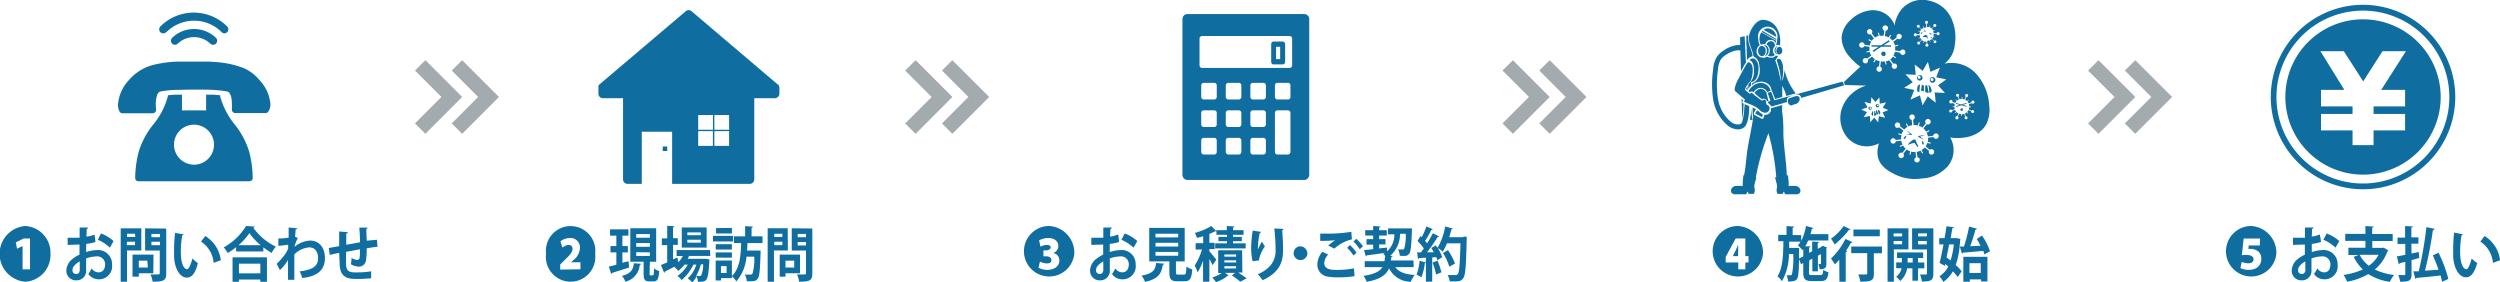 <svg xmlns="http://www.w3.org/2000/svg" viewBox="0 0 396.24 44.73"><defs><style>.cls-1{fill:#106d9f;}.cls-2{fill:#a4abae;}</style></defs><g id="レイヤー_2" data-name="レイヤー 2"><g id="レイヤー1"><path class="cls-1" d="M8,40.24a4.24,4.24,0,0,1-4,4.41,4.43,4.43,0,0,1,0-8.83A4.24,4.24,0,0,1,8,40.24ZM3.58,42.69H4.76V37.8h-1l-1.26.62.2,1L3.58,39h0Z"/><path class="cls-1" d="M15.13,38.35a7.72,7.72,0,0,1-1.47.31c0,.44,0,.89,0,1.29a5.65,5.65,0,0,1,1.63-.31,2.22,2.22,0,0,1,2.47,2.28,2.08,2.08,0,0,1-2.16,2.35A2,2,0,0,1,14,43.43a7,7,0,0,0,.53-.89,1.34,1.34,0,0,0,1.07.63c.69,0,1.06-.53,1.06-1.25a1.25,1.25,0,0,0-1.41-1.28,5.28,5.28,0,0,0-1.6.32v1.85a1.49,1.49,0,0,1-1.55,1.62,1.51,1.51,0,0,1-1.58-1.6,2.45,2.45,0,0,1,1-1.81,5.18,5.18,0,0,1,1.08-.66v-1.6c-.56,0-1.19.05-1.88.05l0-1.13c.71,0,1.34,0,1.9,0V36.06l1.34,0a.23.23,0,0,1-.22.22c0,.36,0,.79-.06,1.22A5.58,5.58,0,0,0,15,37.19Zm-2.5,3.07c-.5.33-1.14.75-1.14,1.38a.56.56,0,0,0,.58.63c.35,0,.57-.22.57-.67C12.64,42.53,12.64,42,12.63,41.42Zm4.79-2.17A6.63,6.63,0,0,0,15.51,38L16,37a6.35,6.35,0,0,1,2,1.21Z"/><path class="cls-1" d="M22.4,39.7H20.13v4.95h-1V36.19H22.4Zm-1-2.65H20.13v.5h1.31Zm-1.31,1.8h1.31v-.54H20.13Zm4.21,4.46H22v.54H21v-3.5h3.33Zm-.95-2H22V42.4h1.43Zm3-5.08V43.3c0,1.15-.4,1.35-2.16,1.35a4,4,0,0,0-.34-1.15l.82,0c.61,0,.65,0,.65-.24V39.71H23V36.19Zm-1,.85H24v.51h1.36ZM24,38.86h1.36v-.55H24Z"/><path class="cls-1" d="M29.1,37.14a.26.26,0,0,1-.22.16,15.78,15.78,0,0,0-.22,2.57c0,2.06.54,2.8,1,2.8.29,0,.65-.94.84-1.71a5.44,5.44,0,0,0,.86.74C31,43.24,30.42,44,29.64,44c-1.32,0-2-1.81-2.05-3.33,0-.34,0-.7,0-1.09a22.22,22.22,0,0,1,.16-2.67Zm4.76,4.52a4.46,4.46,0,0,0-2-3.37l.67-.88A5.2,5.2,0,0,1,35,41.25Z"/><path class="cls-1" d="M37.42,39.18a10.87,10.87,0,0,1-1.33.92,5,5,0,0,0-.63-.89A9.55,9.55,0,0,0,39,35.82l1.37.09c0,.1-.1.16-.23.18a9.35,9.35,0,0,0,3.58,3,5,5,0,0,0-.66,1,12.74,12.74,0,0,1-1.32-.89v.66H37.42Zm-.56,5.48V40.79h5.45v3.87H41.26v-.35H37.87v.35Zm4.45-5.8a9.5,9.5,0,0,1-1.78-1.92,9.34,9.34,0,0,1-1.72,1.92Zm-.05,2.93H37.87v1.53h3.39Z"/><path class="cls-1" d="M44.12,37.8a9.61,9.61,0,0,0,1.63-.13c0-.19,0-1.43,0-1.61l1.34.12c0,.1-.08.17-.24.19,0,.44-.06.76-.08,1.14l.43.22a6.14,6.14,0,0,0-.53,1.4,4.22,4.22,0,0,1,2.46-1c1.42,0,2.37,1.06,2.37,2.77,0,2.05-1.42,2.94-3.6,3.16a5.82,5.82,0,0,0-.4-1.05c1.91-.22,2.92-.76,2.92-2.08,0-.93-.44-1.72-1.39-1.72a3.75,3.75,0,0,0-2.38,1.11V42c0,.89,0,1.78,0,2.35h-1V41.21a7.31,7.31,0,0,1-1.29,1.6l-.5-1a10.32,10.32,0,0,0,1.32-1.51,6.71,6.71,0,0,0,.49-.87l0-.65a13.68,13.68,0,0,1-1.55.18Z"/><path class="cls-1" d="M59.83,39.13c-.44,0-1.06.12-1.71.23a11.2,11.2,0,0,1-.11,1.9,1.13,1.13,0,0,1-1.16,1,2.6,2.6,0,0,1-1.24-.38,6.07,6.07,0,0,0,.11-1,2.1,2.1,0,0,0,.9.32.39.39,0,0,0,.38-.35,9.63,9.63,0,0,0,.06-1.34l-2.21.41c0,.84,0,1.66,0,2.07.07.86.39,1.14,1.23,1.18h.47A12.82,12.82,0,0,0,58.83,43l0,1.1a19.3,19.3,0,0,1-2.14.11c-1.42,0-2.69-.08-2.85-2.14,0-.43-.06-1.17-.07-2-.5.11-1.18.25-1.5.34l-.16-1.1,1.65-.3c0-.81,0-1.71,0-2.32l1.36.11c0,.11-.07.18-.24.21,0,.46,0,1.16,0,1.79l2.18-.4c0-.77-.06-1.68-.11-2.33l1.3,0c0,.09,0,.16-.19.21,0,.54.05,1.25.06,1.87L59.75,38Z"/><path class="cls-1" d="M94.33,40.24a3.92,3.92,0,1,1-7.78,0,3.92,3.92,0,1,1,7.78,0ZM92,42.68V41.57H90.5l.42-.37a2.61,2.61,0,0,0,1-1.89,1.48,1.48,0,0,0-1.6-1.58,2.43,2.43,0,0,0-1.5.52l.33,1a1.52,1.52,0,0,1,.94-.42.58.58,0,0,1,.65.63c0,.51-.44,1-1.36,1.87l-.59.59v.81Z"/><path class="cls-1" d="M99.61,41.4l.11,1L97,43.26a.19.19,0,0,1-.13.16l-.37-1.16c.33-.07.74-.18,1.19-.3V40h-.93V39h.93V37.35h-1v-1h2.91v1h-.95V39h.86v1h-.86v1.65Zm2,.41a.21.21,0,0,1-.21.16,3,3,0,0,1-2.28,2.68,3,3,0,0,0-.54-.93c1.51-.38,1.76-1.06,1.89-2Zm1.35,1.52c0,.27,0,.31.15.31h.35c.15,0,.18-.15.2-1.09a2.63,2.63,0,0,0,.82.41c-.08,1.29-.3,1.64-.91,1.64h-.63c-.77,0-.93-.32-.93-1.27V41.48H99.9v-5.3H104v5.3h-1Zm-2.12-6.23v.58H103V37.1Zm0,1.43v.59H103v-.59Zm0,1.44v.59H103V40Z"/><path class="cls-1" d="M112.58,40.56h-3.36c-.07.16-.15.31-.23.46h2.72l.2,0,.52.1a1.36,1.36,0,0,1,0,.27c-.11,1.89-.25,2.64-.47,2.92s-.48.35-1,.35h-.35a2.3,2.3,0,0,0-.2-.85,5.43,5.43,0,0,1-.69.95,3.9,3.9,0,0,0-.71-.63,5.07,5.07,0,0,0,1.36-2.19h-.47a7.24,7.24,0,0,1-1.87,2.45,3.39,3.39,0,0,0-.65-.66,5.26,5.26,0,0,0,1.63-1.79h-.51a5.83,5.83,0,0,1-1,1,6.35,6.35,0,0,0-.62-.65l.15-.09h0c-.62.33-1.22.63-1.64.84a.2.2,0,0,1-.13.19L104.75,42c.28-.1.63-.25,1-.41V38.85h-.85V37.79h.85v-2l1.13.07c0,.1-.07.14-.21.17v1.72h.76v1.06h-.76v2.31l.69-.31s0,0,.15.76a4.92,4.92,0,0,0,.73-1h-1v-.94h5.3ZM112,36.05v3.19h-3.94V36.05Zm-.92,1.23v-.45h-2.14v.45Zm0,1.19V38h-2.14v.45Zm0,3.44a8,8,0,0,1-.75,1.84,4.64,4.64,0,0,0,.57,0,.25.25,0,0,0,.24-.11,4.41,4.41,0,0,0,.31-1.76Z"/><path class="cls-1" d="M116.19,37.38v.89H113v-.89Zm4.66,1.14h-2.39c0,.39,0,.79-.07,1.19H120l.55,0c0,.1,0,.23,0,.34-.08,2.7-.18,3.73-.43,4.08s-.45.45-1.28.45h-.48a2.53,2.53,0,0,0-.3-1.06c.38,0,.73,0,.9,0a.33.33,0,0,0,.3-.13,8.37,8.37,0,0,0,.29-2.71h-1.24a6.74,6.74,0,0,1-1.61,3.92,3.58,3.58,0,0,0-.69-.82v.3h-1.74v.37h-.84V41.29H116v2.47c1.29-1.24,1.41-3.33,1.47-5.24h-1.14V37.46h1.77V35.84l1.24.08c0,.09-.07.15-.22.17v1.37h1.74ZM116,38.7v.85h-2.56V38.7Zm-2.56,2.13V40H116v.84ZM116,36.12V37h-2.51v-.85Zm-.84,7.15V42.18h-.89v1.09Z"/><path class="cls-1" d="M124.87,39.7h-2.2v4.95h-1V36.18h3.18ZM124,37.05h-1.28v.5H124Zm-1.28,1.8H124v-.54h-1.28Zm4.08,4.46h-2.3v.54h-.92v-3.5h3.22Zm-.92-2h-1.38V42.4h1.38Zm2.87-5.09V43.3c0,1.15-.39,1.35-2.09,1.35a4,4,0,0,0-.34-1.15l.8,0c.6,0,.63,0,.63-.25V39.71h-2.26V36.18Zm-1,.86h-1.32v.51h1.32Zm-1.32,1.82h1.32v-.55h-1.32Z"/><path class="cls-1" d="M170.27,40.24a4,4,0,1,1-4-4.42A4.23,4.23,0,0,1,170.27,40.24Zm-5.68,2.18a2.73,2.73,0,0,0,1.41.35c1.16,0,1.91-.61,1.91-1.5a1.17,1.17,0,0,0-1-1.17h0a1.15,1.15,0,0,0,.83-1.13c0-.7-.58-1.24-1.58-1.24a3,3,0,0,0-1.47.37l.23,1a2.1,2.1,0,0,1,1-.28c.41,0,.62.17.62.41s-.4.46-.72.46h-.44v.94h.47c.41,0,.8.2.8.6s-.28.52-.74.52a2.56,2.56,0,0,1-1.08-.29Z"/><path class="cls-1" d="M177.37,38.35a7.83,7.83,0,0,1-1.48.31c0,.44,0,.89,0,1.29a5.71,5.71,0,0,1,1.63-.31A2.22,2.22,0,0,1,180,41.92a2.07,2.07,0,0,1-2.15,2.35,2,2,0,0,1-1.6-.84,6,6,0,0,0,.53-.89,1.36,1.36,0,0,0,1.07.63c.69,0,1.06-.53,1.06-1.25a1.24,1.24,0,0,0-1.4-1.28,5.39,5.39,0,0,0-1.61.32v1.85a1.49,1.49,0,0,1-1.54,1.62,1.51,1.51,0,0,1-1.59-1.6,2.45,2.45,0,0,1,1-1.81,5.46,5.46,0,0,1,1.08-.66v-1.6c-.56,0-1.19.05-1.88.05l0-1.13c.71,0,1.34,0,1.9,0V36.06l1.35,0a.24.24,0,0,1-.22.22c0,.36-.05.79-.06,1.22a5.49,5.49,0,0,0,1.3-.34Zm-2.51,3.07c-.49.33-1.14.75-1.14,1.38a.56.56,0,0,0,.58.63c.35,0,.57-.22.57-.67C174.87,42.53,174.87,42,174.86,41.42Zm4.8-2.17A6.69,6.69,0,0,0,177.74,38l.52-1a6.24,6.24,0,0,1,2,1.21Z"/><path class="cls-1" d="M184.52,41.79c0,.08-.08.15-.22.17-.21,1.29-.58,2.22-2.82,2.72a3.63,3.63,0,0,0-.55-1c1.94-.33,2.19-1,2.31-2Zm1.86,1.37c0,.31.05.36.37.36h.9c.29,0,.35-.17.39-1.27a3.08,3.08,0,0,0,.93.45c-.11,1.49-.38,1.88-1.23,1.88h-1.13c-1,0-1.27-.34-1.27-1.41V41.43h-3.19V36.12h5.62v5.31h-1.39Zm-3.24-6.11v.58h3.6v-.58Zm0,1.43v.59h3.6v-.59Zm0,1.45v.6h3.6v-.6Z"/><path class="cls-1" d="M191.68,39.83c.24.26.94,1.11,1.1,1.33l-.59.87c-.11-.26-.31-.63-.51-1v3.62h-1V41.31a9,9,0,0,1-.86,1.86,6.42,6.42,0,0,0-.47-1.07,9.54,9.54,0,0,0,1.15-2.55h-1v-1h1.2V37.44c-.33.1-.65.19-1,.26a4,4,0,0,0-.31-.79,9.83,9.83,0,0,0,2.6-1.09l.77.79v-.12h1.68v-.67l1.22.08c0,.09-.08.15-.23.17v.42h1.67v.72h-1.67v.33h1.39v.69h-1.39v.34h2v.8H192.6v-.8h1.88v-.34h-1.36v-.69h1.36v-.33H192.8v-.56a.31.31,0,0,1-.2,0,9.1,9.1,0,0,1-.92.42v1.41h.83v1h-.83Zm5.23,3.37h-.65c.47.31,1,.66,1.33.91l-1,.54a13.12,13.12,0,0,0-1.34-1l.51-.4h-1.59l.55.39a.24.24,0,0,1-.15.07,5.25,5.25,0,0,1-1.84,1,6.3,6.3,0,0,0-.59-.73,5.94,5.94,0,0,0,1.5-.71h-.56V39.67h3.79Zm-2.85-2.87v.35h1.86v-.35Zm0,.93v.34h1.86v-.34Zm0,.93v.36h1.86v-.36Z"/><path class="cls-1" d="M198.53,41.4a10.18,10.18,0,0,1-.23-2,19,19,0,0,1,.25-2.85l1.33.2a.26.26,0,0,1-.21.17,11.6,11.6,0,0,0-.3,2.64,10,10,0,0,1,.64-1.27,4.84,4.84,0,0,0,.48.75,5.42,5.42,0,0,0-.92,2,1,1,0,0,0,0,.23Zm4.9-5.12c0,.11-.08.18-.21.22.07.74.14,2,.14,3.17,0,1.81-.53,3.51-3.24,4.74a7.38,7.38,0,0,0-.77-.94c2.33-1,2.83-2.5,2.83-3.78a32,32,0,0,0-.21-3.48Z"/><path class="cls-1" d="M207.21,40.24a1.09,1.09,0,1,1-1.08-1.2A1.15,1.15,0,0,1,207.21,40.24Z"/><path class="cls-1" d="M214.69,43.77a16.21,16.21,0,0,1-2.56.19,9.53,9.53,0,0,1-1.77-.13,1.89,1.89,0,0,1-1.56-1.92,3.05,3.05,0,0,1,.8-2l.92.44a2,2,0,0,0-.63,1.31c0,1.12,1.22,1.12,2.09,1.12a13.94,13.94,0,0,0,2.62-.25Zm-4.17-4.86a10.08,10.08,0,0,1,1.09-.83h0a20.28,20.28,0,0,1-2.36.09c0-.29,0-.89,0-1.15h.6a23.22,23.22,0,0,0,4.33-.28l.09,1.2a6.31,6.31,0,0,0-2.79,1.47Zm4,1.59a6.29,6.29,0,0,0-1-1.22l.44-.44A6.13,6.13,0,0,1,215,40.05Zm1-1a6.49,6.49,0,0,0-1-1.21l.44-.44a6.13,6.13,0,0,1,1.06,1.19Z"/><path class="cls-1" d="M224.06,42.34h-2.91c.57.79,1.55,1.14,3.08,1.24a4,4,0,0,0-.62,1.08,3.89,3.89,0,0,1-3.45-2.13c-.44,1-1.35,1.75-3.56,2.13a3.37,3.37,0,0,0-.49-.94c1.75-.26,2.57-.7,3-1.38h-2.81V41.4h3.15c0-.26.07-.53.1-.83a1.57,1.57,0,0,0-.32-.35,2.43,2.43,0,0,0,.28-.14h0c-1.09.16-2.18.31-2.9.39a.18.18,0,0,1-.14.15l-.27-1c.4,0,.9-.07,1.44-.13v-.71h-1.05V37.9h1.05v-.57h-1.26v-.84h1.26v-.67l1.17.08c0,.08-.07.14-.22.16v.43h1.21v.84h-1.21v.57h1v.84h-1v.63l1.24-.13v.61A3.54,3.54,0,0,0,221,37.14h-1V36.2h3.26l.54,0c-.05.49-.05,3.44-.4,3.94s-.59.43-1.54.4a2.9,2.9,0,0,0-.26-1c.3,0,.56,0,.71,0a.27.27,0,0,0,.25-.12,7.12,7.12,0,0,0,.24-2.36h-.9a4.56,4.56,0,0,1-1.57,3.49l.42,0a.23.23,0,0,1-.23.17c0,.19-.05.38-.09.56h3.6Z"/><path class="cls-1" d="M231.93,37.51l.54,0c0,.09,0,.24,0,.37-.1,4.22-.2,5.69-.53,6.17s-.58.55-1.47.55l-.7,0a2.67,2.67,0,0,0-.33-1c.54,0,1,0,1.25,0a.38.38,0,0,0,.36-.16c.25-.28.34-1.64.43-4.87h-2.14a7.26,7.26,0,0,1-.67,1.31,4.94,4.94,0,0,0-.78-.58,7.28,7.28,0,0,1,.69,1.47l-.78.47a3.44,3.44,0,0,0-.16-.49l-.64.05v3.84H226v-3s-.09.07-.17.06a8.72,8.72,0,0,1-.55,2.25,4.28,4.28,0,0,0-.76-.41,8.26,8.26,0,0,0,.48-2.21l1,.27v-.76l-1.09.07a.18.18,0,0,1-.16.13L224.6,40h.62c.14-.2.3-.41.45-.63a8.79,8.79,0,0,0-1-1.18l.47-.77.19.17a11.07,11.07,0,0,0,.76-1.71l1,.46a.22.22,0,0,1-.23.1,12.42,12.42,0,0,1-1,1.73l.34.39c.34-.55.66-1.11.9-1.59l1,.5c0,.07-.12.09-.24.09a22.56,22.56,0,0,1-1.68,2.42l1.06,0c-.12-.24-.25-.47-.38-.68l.72-.41c.09.13.17.27.25.41a10,10,0,0,0,1.23-3.41l1.21.34a.21.21,0,0,1-.23.12c-.1.41-.21.83-.34,1.24h2.23Zm-4.31,6a13.28,13.28,0,0,0-.57-1.9l.8-.29a13.16,13.16,0,0,1,.61,1.84Zm1.87-3.87a9.56,9.56,0,0,1,1.12,2.13l-.9.5a9.22,9.22,0,0,0-1-2.17Z"/><path class="cls-1" d="M279.43,40.24a4,4,0,1,1-4-4.42A4.24,4.24,0,0,1,279.43,40.24Zm-2.8,2.45V41.6h.5v-1h-.5V37.8H275.1l-1.59,2.93v.87h2v1.09Zm-1.15-2.09h-.85v0l.45-.86c.15-.34.28-.63.41-1h0c0,.34,0,.65,0,1Z"/><path class="cls-1" d="M286.71,43.16c0,.39.06.44.49.44h1.33c.33,0,.4-.13.44-.83a2.6,2.6,0,0,0,.83.37c-.11,1.08-.38,1.4-1.19,1.4h-1.5c-1,0-1.3-.3-1.3-1.37V41.69l-.36.18L285.1,41l.71-.36V39.48l-.14.17a5,5,0,0,0-.7-.76,3.83,3.83,0,0,0,.41-.59h-1.8l0,1h1.06l.51,0c0,.09,0,.21,0,.34,0,3.09-.09,4.2-.31,4.54s-.6.44-1.44.44a2.82,2.82,0,0,0-.24-1,4,4,0,0,0,.62,0,.23.23,0,0,0,.24-.15,13.08,13.08,0,0,0,.2-3.21h-.68a9.05,9.05,0,0,1-1.1,4.31,2.94,2.94,0,0,0-.72-.77c.85-1.3.92-3.39.94-5.57h-.82v-1h1.32V35.84l1.2.07c0,.09-.07.15-.23.17v1.18h1.35v.92a8.61,8.61,0,0,0,.77-2.36l1.15.31c0,.08-.1.12-.22.12-.07.29-.14.58-.23.86h2.84v1h-3.2a7.34,7.34,0,0,1-.47.93l.83,0c0,.1-.07.14-.21.17v.86l.48-.24V38.28l1.1.07c0,.08-.07.14-.22.16v.93l.43-.21h0l.34-.27.71.27a.22.22,0,0,1-.11.13c0,1.32,0,2.27,0,2.56,0,.74-.6.75-1.08.75a2.72,2.72,0,0,0-.18-.82h.28c.08,0,.11,0,.13-.14s0-.58,0-1.44l-.49.26V43h-.88V41l-.48.25Z"/><path class="cls-1" d="M291.52,41.16c-.23.27-.47.52-.69.74-.14-.22-.45-.7-.63-.92a10.69,10.69,0,0,0,2.29-3.11l1.12.51a.2.2,0,0,1-.24.09c-.23.42-.5.86-.78,1.28l.19.07a.28.28,0,0,1-.24.16v4.67h-1Zm1.76-4.81a.22.22,0,0,1-.24.09,12.92,12.92,0,0,1-2.26,2.31,7.48,7.48,0,0,0-.57-.93,7.66,7.66,0,0,0,2-2Zm5,2.73v1.06H297v3.23c0,1.11-.38,1.27-2.15,1.27a4.43,4.43,0,0,0-.32-1.14l1,0c.34,0,.42,0,.42-.18v-3.2h-2.54V39.08Zm-.34-2.7v1.07h-4.18V36.38Z"/><path class="cls-1" d="M302.48,39.53h-2.31v5.12h-1V36.19h3.31Zm-1-2.54h-1.35v.48h1.35Zm-1.35,1.73h1.35V38.2h-1.35ZM305,42.53h-1v1.95h-.89V42.53h-.84a3.29,3.29,0,0,1-1.09,2,3.69,3.69,0,0,0-.65-.66,2.19,2.19,0,0,0,.86-1.36h-.85v-.92h.9V40.9h-.77V40h4.14v.89H304v.71h1Zm-2.65-.92h.8V40.9h-.8Zm4.08-5.42v7.15c0,1.08-.37,1.28-1.82,1.28a4.35,4.35,0,0,0-.3-1.11l.65,0c.42,0,.46,0,.46-.2V39.54h-2.36V36.19Zm-1,.8H304v.48h1.39ZM304,38.74h1.39V38.2H304Z"/><path class="cls-1" d="M314.13,37.33a9.47,9.47,0,0,1,1.27,2.49l-.88.51a4.09,4.09,0,0,0-.18-.57c-1.21.12-2.41.22-3.23.29a.16.16,0,0,1-.15.14L310.6,39a12,12,0,0,1-.63,3,6.47,6.47,0,0,1,.94,1l-.62.91a7,7,0,0,0-.77-.9A4.93,4.93,0,0,1,308,44.68a3.7,3.7,0,0,0-.61-.89,3.79,3.79,0,0,0,1.4-1.55l-.46-.4-.07.3-.84-.47c.2-.78.41-1.84.62-2.93h-.68v-1h.85c.12-.65.22-1.29.3-1.87l1.16.13c0,.09-.08.14-.22.15-.09.49-.18,1-.28,1.59H310l.17,0,.55.14-.05.19c0,.35-.05.67-.09,1l.7,0a23.85,23.85,0,0,0,.81-3.15l1.26.32a.27.27,0,0,1-.25.15,25,25,0,0,1-.84,2.64l1.65-.08c-.19-.37-.4-.75-.6-1.07Zm-5.2,1.41c-.13.7-.28,1.41-.41,2.07l.64.46a12,12,0,0,0,.51-2.53Zm2.25,5.91V40.7H315v3.91h-1v-.33h-1.79v.37Zm2.76-2.93h-1.79v1.54h1.79Z"/><path class="cls-1" d="M360.79,40.24a4,4,0,1,1-4-4.42A4.24,4.24,0,0,1,360.79,40.24Zm-2.58-2.43h-2.6l-.29,2.65a3.58,3.58,0,0,1,.6-.06c.91,0,1.26.28,1.26.72s-.45.61-.83.61a2.68,2.68,0,0,1-1.05-.23l-.2,1a3.06,3.06,0,0,0,1.31.27c1.35,0,2-.8,2-1.72a1.47,1.47,0,0,0-.52-1.23,2.07,2.07,0,0,0-1.26-.38h-.28l.07-.54h1.76Z"/><path class="cls-1" d="M367.88,38.35a7.89,7.89,0,0,1-1.47.31c0,.44,0,.89,0,1.29a5.65,5.65,0,0,1,1.63-.31,2.21,2.21,0,0,1,2.46,2.28,2.07,2.07,0,0,1-2.15,2.35,2,2,0,0,1-1.59-.84,7,7,0,0,0,.53-.89,1.34,1.34,0,0,0,1.07.63c.69,0,1-.53,1-1.25a1.24,1.24,0,0,0-1.4-1.28,5.28,5.28,0,0,0-1.6.32v1.85a1.49,1.49,0,0,1-1.55,1.62,1.51,1.51,0,0,1-1.58-1.6,2.45,2.45,0,0,1,1-1.81,5.18,5.18,0,0,1,1.08-.66v-1.6c-.56,0-1.2.05-1.88.05l0-1.13c.7,0,1.34,0,1.9,0V36.06l1.34,0a.23.23,0,0,1-.22.22c0,.36,0,.79-.06,1.22a5.37,5.37,0,0,0,1.3-.34Zm-2.5,3.07c-.5.33-1.14.75-1.14,1.38a.56.56,0,0,0,.58.63c.34,0,.57-.22.57-.67C365.39,42.53,365.39,42,365.38,41.42Zm4.79-2.17A6.55,6.55,0,0,0,368.25,38l.52-1a6.41,6.41,0,0,1,2,1.21Z"/><path class="cls-1" d="M377.79,39.24l.76.47a.26.26,0,0,1-.16.15,6.56,6.56,0,0,1-2,2.85,9.35,9.35,0,0,0,3.06.87,5.19,5.19,0,0,0-.66,1.09,8.65,8.65,0,0,1-3.43-1.23A10.21,10.21,0,0,1,372,44.65a4.81,4.81,0,0,0-.56-1.08,10.89,10.89,0,0,0,3.05-.86,7.27,7.27,0,0,1-1.44-2l.76-.29h-1.6V39.27h2.7V38.18h-3.2V37.07h3.2V35.83l1.3.08c0,.09-.07.15-.23.18v1h3.25v1.11H376v1.09h1.66ZM374,40.38a5,5,0,0,0,1.45,1.74A4.89,4.89,0,0,0,377,40.38Z"/><path class="cls-1" d="M382.22,40.18l1.15-.24c0,.34.05.64.08.94l-1.23.35v2.2c0,1-.27,1.23-1.8,1.23a4.84,4.84,0,0,0-.3-1.06c.38,0,.8,0,.94,0s.17,0,.17-.2V41.5l-.89.22a.19.19,0,0,1-.15.17l-.29-1.25,1.33-.25V38.66H380v-1h1.2V35.83l1.22.06c0,.1-.06.16-.23.18v1.55h1.12v1h-1.12Zm4.27-.13a20.15,20.15,0,0,1,1.56,4.16l-1,.45a9.5,9.5,0,0,0-.23-1c-1.42.16-2.88.31-3.83.39a.18.18,0,0,1-.16.15L382.5,43l.86,0a57.05,57.05,0,0,0,1.21-7l1.32.28a.34.34,0,0,1-.29.21,59.55,59.55,0,0,1-1.25,6.41l2.15-.15c-.27-.77-.59-1.58-.91-2.28Z"/><path class="cls-1" d="M390.36,37.14a.27.27,0,0,1-.22.16,15.78,15.78,0,0,0-.22,2.57c0,2.06.54,2.8,1,2.8.29,0,.64-.94.83-1.71a5.5,5.5,0,0,0,.87.74c-.41,1.54-1,2.25-1.74,2.25-1.32,0-2-1.81-2.06-3.33,0-.34,0-.7,0-1.09a24.44,24.44,0,0,1,.15-2.67Zm4.76,4.52a4.49,4.49,0,0,0-2-3.37l.67-.88a5.19,5.19,0,0,1,2.46,3.84Z"/><path class="cls-1" d="M207.28,2.47a.76.76,0,0,0-.55-.24H188.19a.72.72,0,0,0-.55.24.86.86,0,0,0-.23.59V27.68a.84.84,0,0,0,.23.59.73.73,0,0,0,.55.25h18.54a.73.73,0,0,0,.55-.25.84.84,0,0,0,.23-.59V3.06A.86.86,0,0,0,207.28,2.47Zm-14.43,21.6a.42.42,0,0,1-.11.29.39.39,0,0,1-.28.13h-1.68a.41.41,0,0,1-.28-.13.42.42,0,0,1-.11-.29V22.26a.44.44,0,0,1,.11-.29.39.39,0,0,1,.28-.12h1.68a.38.38,0,0,1,.28.12.44.44,0,0,1,.11.29Zm0-4.36a.42.42,0,0,1-.11.29.39.39,0,0,1-.28.13h-1.68a.41.41,0,0,1-.28-.13.42.42,0,0,1-.11-.29V17.9a.44.44,0,0,1,.11-.29.39.39,0,0,1,.28-.12h1.68a.38.38,0,0,1,.28.12.44.44,0,0,1,.11.29Zm0-4.36a.42.42,0,0,1-.11.29.39.39,0,0,1-.28.13h-1.68a.41.41,0,0,1-.28-.13.42.42,0,0,1-.11-.29v-1.8a.44.44,0,0,1,.11-.3.39.39,0,0,1,.28-.12h1.68a.38.38,0,0,1,.28.12.44.44,0,0,1,.11.3Zm3.9,8.72a.43.43,0,0,1-.12.29.37.37,0,0,1-.27.13h-1.69a.37.37,0,0,1-.27-.13.38.38,0,0,1-.12-.29V22.26a.4.4,0,0,1,.12-.29.36.36,0,0,1,.27-.12h1.69a.36.36,0,0,1,.27.12.45.45,0,0,1,.12.29Zm0-4.36a.43.43,0,0,1-.12.29.37.37,0,0,1-.27.13h-1.69a.37.37,0,0,1-.27-.13.38.38,0,0,1-.12-.29V17.9a.4.4,0,0,1,.12-.29.36.36,0,0,1,.27-.12h1.69a.36.36,0,0,1,.27.12.45.45,0,0,1,.12.29Zm0-4.36a.43.43,0,0,1-.12.29.37.37,0,0,1-.27.13h-1.69a.37.37,0,0,1-.27-.13.38.38,0,0,1-.12-.29v-1.8a.41.41,0,0,1,.12-.3.36.36,0,0,1,.27-.12h1.69a.36.36,0,0,1,.27.12.45.45,0,0,1,.12.3Zm3.89,8.72a.38.38,0,0,1-.12.29.37.37,0,0,1-.27.13h-1.68a.37.37,0,0,1-.28-.13.42.42,0,0,1-.11-.29V22.26a.44.44,0,0,1,.11-.29.36.36,0,0,1,.28-.12h1.68a.36.36,0,0,1,.27.12.4.4,0,0,1,.12.29Zm0-4.36a.38.38,0,0,1-.12.29.37.37,0,0,1-.27.13h-1.68a.37.37,0,0,1-.28-.13.42.42,0,0,1-.11-.29V17.9a.44.44,0,0,1,.11-.29.36.36,0,0,1,.28-.12h1.68a.36.36,0,0,1,.27.12.4.4,0,0,1,.12.29Zm0-4.36a.38.38,0,0,1-.12.29.37.37,0,0,1-.27.13h-1.68a.37.37,0,0,1-.28-.13.42.42,0,0,1-.11-.29v-1.8a.44.44,0,0,1,.11-.3.36.36,0,0,1,.28-.12h1.68a.36.36,0,0,1,.27.12.41.41,0,0,1,.12.3Zm3.89,8.72a.42.42,0,0,1-.11.29.41.41,0,0,1-.28.13h-1.68a.41.41,0,0,1-.28-.13.42.42,0,0,1-.11-.29V17.9a.44.44,0,0,1,.11-.29.39.39,0,0,1,.28-.12h1.68a.39.39,0,0,1,.28.12.44.44,0,0,1,.11.29Zm0-8.72a.42.42,0,0,1-.11.29.41.41,0,0,1-.28.13h-1.68a.41.41,0,0,1-.28-.13.42.42,0,0,1-.11-.29v-1.8a.44.44,0,0,1,.11-.3.39.39,0,0,1,.28-.12h1.68a.39.39,0,0,1,.28.12.44.44,0,0,1,.11.3Zm.27-5a.42.42,0,0,1-.12.3.4.4,0,0,1-.27.12h-13.9a.4.4,0,0,1-.27-.12.42.42,0,0,1-.12-.3V6.13a.42.42,0,0,1,.12-.3.36.36,0,0,1,.27-.12h13.9a.36.36,0,0,1,.27.12.42.42,0,0,1,.12.3Z"/><path class="cls-1" d="M203.3,6.58h-1.43a.37.37,0,0,0-.28.13.42.42,0,0,0-.11.29V9.79a.46.46,0,0,0,.11.3.36.36,0,0,0,.28.12h1.43a.36.36,0,0,0,.27-.12.47.47,0,0,0,.12-.3V7a.43.43,0,0,0-.12-.29A.37.37,0,0,0,203.3,6.58Zm-.4,2.79h-.65V7.42h.65Z"/><path class="cls-1" d="M26.37,5.1a6.19,6.19,0,0,1,8.77,0,.65.65,0,0,0,.45.19A.64.64,0,0,0,36,5.1a.63.63,0,0,0,0-.91,7.48,7.48,0,0,0-10.58,0,.64.64,0,1,0,.91.91Z"/><path class="cls-1" d="M27.28,6a.65.65,0,0,0,0,.91.63.63,0,0,0,.9,0,3.74,3.74,0,0,1,5.15,0,.6.6,0,0,0,.45.19.61.61,0,0,0,.45-.19.65.65,0,0,0,0-.91A5,5,0,0,0,27.28,6Z"/><path class="cls-1" d="M41.11,12.68a6.82,6.82,0,0,0-2.35-1.83,14.67,14.67,0,0,0-4.41-1c-.59-.06-1.13-.08-1.57-.09h-2c-.27,0-1.84,0-2.51,0a18.24,18.24,0,0,0-4.17.58,7.52,7.52,0,0,0-3.66,2.35,6.32,6.32,0,0,0-1.73,3.8A2.16,2.16,0,0,0,19,17.76a.53.53,0,0,0,.41.19h4.81a.53.53,0,0,0,.52-.58v0a6.08,6.08,0,0,1-.05-.81,4.55,4.55,0,0,1,.18-1.38,1.37,1.37,0,0,1,.23-.47.57.57,0,0,1,.3-.2,16.66,16.66,0,0,1,2.28-.26c.63,0,2.26-.05,2.64-.05h.81c.38,0,2,0,2.64.05a16.66,16.66,0,0,1,2.28.26.51.51,0,0,1,.29.2,1.87,1.87,0,0,1,.33.8,6.29,6.29,0,0,1,.09,1c0,.24,0,.45,0,.6s0,.13,0,.17v.06a.53.53,0,0,0,.52.58h4.81a.5.5,0,0,0,.4-.19,2.06,2.06,0,0,0,.37-1.28A6.32,6.32,0,0,0,41.11,12.68Z"/><path class="cls-1" d="M37.08,19.58a12.11,12.11,0,0,1-2.18-4.29c0-.07,0-.13,0-.19L33.74,15h0c-.22,0-.64,0-1.07,0v2.5H28.84V15c-.43,0-.85,0-1.07,0h0l-1.12.09a11.82,11.82,0,0,1-2.22,4.48A12.87,12.87,0,0,0,22,24a16.91,16.91,0,0,0-.57,4.18.51.51,0,0,0,.14.39.52.52,0,0,0,.37.16H39.53a.53.53,0,0,0,.38-.16.51.51,0,0,0,.14-.39A16.91,16.91,0,0,0,39.48,24,12.87,12.87,0,0,0,37.08,19.58ZM30.75,26.1a3.17,3.17,0,1,1,3.17-3.17A3.17,3.17,0,0,1,30.75,26.1Z"/><path class="cls-1" d="M95.48,15.56h3.27V28.43a.71.71,0,0,0,.71.71h2.26V20.88h4.81v8.26h12.31a.71.71,0,0,0,.71-.71V15.56h3.27a.71.71,0,0,0,.71-.71V14s0-.05,0-.07a.69.69,0,0,0-.34-.61L109.61,1.78a.7.7,0,0,0-.92,0L95,13.39l0,0-.06.06a.75.75,0,0,0-.09.15.25.25,0,0,0,0,.07.64.64,0,0,0,0,.2s0,0,0,0v.92A.71.71,0,0,0,95.48,15.56Zm17.74,5V18.23h2.34v2.34Zm2.34.22v2.34h-2.34V20.79Zm-4.9-.22V18.23H113v2.34Zm2.33.22v2.34h-2.33V20.79Z"/><rect class="cls-1" x="105.04" y="23.22" width="0.71" height="0.71"/><polygon class="cls-1" points="311.28 16.67 311.21 16.65 311.1 16.62 311.1 16.62 311.11 16.62 311.31 16.55 311.71 16.43 311.67 16.3 311.53 16.35 311.33 16.41 311.14 16.47 310.99 16.52 310.95 16.53 310.87 16.56 310.86 16.55 310.83 16.55 310.69 16.51 310.58 16.48 310.41 16.43 310.05 16.33 310.02 16.43 310.01 16.46 310.18 16.5 310.58 16.61 310.64 16.63 310.6 16.64 310.54 16.66 310.37 16.71 310.07 16.81 310.02 16.82 310.05 16.9 310.06 16.95 310.2 16.91 310.46 16.82 310.55 16.79 310.7 16.75 310.72 16.74 310.77 16.72 310.8 16.71 310.85 16.7 310.87 16.69 310.89 16.7 310.91 16.7 310.95 16.71 310.99 16.73 311.02 16.74 311.07 16.75 311.1 16.76 311.26 16.8 311.44 16.85 311.69 16.92 311.7 16.86 311.72 16.79 311.46 16.72 311.28 16.67"/><path class="cls-1" d="M306.37,12.23a.45.45,0,0,0-.5.38.44.44,0,1,0,.88.12A.45.45,0,0,0,306.37,12.23Zm-.18.61a.23.23,0,0,1-.2-.26.23.23,0,0,1,.26-.2.23.23,0,0,1,.2.26A.22.22,0,0,1,306.19,12.84Z"/><path class="cls-1" d="M311,17.18h-.14a.24.24,0,0,0-.11.06.21.21,0,0,0,0,.24s0,0,0,0a.18.18,0,0,0,.12.09.14.14,0,0,0,.09,0,.19.19,0,0,0,.14-.11.22.22,0,0,0,0-.14.23.23,0,0,0,0-.1A.18.18,0,0,0,311,17.18Z"/><path class="cls-1" d="M305.22,13.57l-.09,0a2.48,2.48,0,0,1,0,.33c0,.11,0,.45,0,.55v.12a1.42,1.42,0,0,0,.56.15,8.55,8.55,0,0,0-.27-1.24A1.15,1.15,0,0,0,305.22,13.57Z"/><path class="cls-1" d="M304,13.58a.7.7,0,0,0-.12.4.86.86,0,0,0,0,.42.33.33,0,0,0,.34.19c0-.2,0-.39.05-.59,0,0,0-.37.07-.6h0A.45.45,0,0,0,304,13.58Z"/><path class="cls-1" d="M304.66,22.27a.58.58,0,0,0,0,.13,1.17,1.17,0,0,0,0,.37c0,.08.07.13.15.13h0c.18,0,.07-.28,0-.46Z"/><path class="cls-1" d="M313.19,11.67a5.27,5.27,0,0,0-5-1.58,4.21,4.21,0,0,0,1.64-3,7.26,7.26,0,0,0-.6-4.29A4.94,4.94,0,0,0,305.88.14a4.36,4.36,0,0,0-4.17,1c-1.06,1-1.55,2.72-1.34,3.09a3.66,3.66,0,0,0-4-2.58,5.35,5.35,0,0,0-3,1.47,4.14,4.14,0,0,0-1.48,2.82,4.62,4.62,0,0,0,1.21,3,9,9,0,0,0,1.75,1.62L292.25,13l.16.47,3.39.1A5.81,5.81,0,0,0,292,17a4.81,4.81,0,0,0,.93,4.95,4.12,4.12,0,0,0,4.87.77c-.72,2.4.31,3.76,2.17,4.72a7.12,7.12,0,0,0,4.57.85,5.8,5.8,0,0,0,4.22-2,4,4,0,0,0,.34-4.5c2.18.33,4.78-.24,5.77-2.21a5.3,5.3,0,0,0,.41-2.9A8.21,8.21,0,0,0,313.19,11.67Zm-9.65-6.45a.25.25,0,0,1,.23.18h.47a1.53,1.53,0,0,1,.07-.36l-.26-.1,0-.09.27.11a1.17,1.17,0,0,1,.19-.3l-.34-.32a.24.24,0,0,1-.29,0,.23.23,0,0,1,0-.33.24.24,0,0,1,.34,0,.24.24,0,0,1,0,.29l.34.33a1.21,1.21,0,0,1,.3-.2l-.11-.26.09,0,.11.26a.94.94,0,0,1,.34-.07V3.79a.25.25,0,0,1-.18-.23.23.23,0,0,1,.23-.25.25.25,0,0,1,.25.24.24.24,0,0,1-.18.23v.48a1,1,0,0,1,.36.06l.11-.26.09,0-.11.26a1,1,0,0,1,.29.19l.33-.34a.24.24,0,0,1,0-.29.24.24,0,1,1,.35.33.24.24,0,0,1-.3,0l-.32.34a1.21,1.21,0,0,1,.2.3l.26-.11,0,.09-.26.11a1.28,1.28,0,0,1,.07.34h.47a.25.25,0,0,1,.23-.18.23.23,0,0,1,.24.23.23.23,0,0,1-.23.25.26.26,0,0,1-.24-.18h-.47a1.15,1.15,0,0,1-.07.36l.27.1,0,.09-.26-.11a1.17,1.17,0,0,1-.19.3l.34.32a.24.24,0,0,1,.29,0,.24.24,0,0,1-.33.34.22.22,0,0,1,0-.29l-.34-.33a1.1,1.1,0,0,1-.31.2l.11.26-.08,0-.11-.26a1,1,0,0,1-.34.07v.47a.24.24,0,0,1,.19.23.24.24,0,0,1-.24.25.24.24,0,0,1-.24-.24.23.23,0,0,1,.18-.23V6.61a1.09,1.09,0,0,1-.36-.06l-.1.26-.09,0,.11-.26a1.17,1.17,0,0,1-.3-.19l-.33.34a.23.23,0,0,1,0,.29.24.24,0,0,1-.34,0,.25.25,0,0,1,0-.34.23.23,0,0,1,.29,0l.33-.34a1.61,1.61,0,0,1-.21-.3l-.26.11,0-.09.26-.11a1,1,0,0,1-.07-.34h-.48a.23.23,0,0,1-.23.18.24.24,0,1,1,0-.48Zm-4.75,13.45-1-.26-.1,1-.62-.77-.65.74-.05-1-1,.21.54-.82-.9-.4L296,17l-.49-.85,1,.25.1-1,.62.77.65-.73.05,1,1-.21-.53.83.9.39-.92.36Zm.11-8.94.12.49-.16,0-.12-.49a2.14,2.14,0,0,1-.62,0l-.12.83a.42.42,0,0,1,.26.45.41.41,0,0,1-.48.36.42.42,0,0,1-.36-.48.42.42,0,0,1,.38-.36l.12-.83a2.23,2.23,0,0,1-.61-.22l-.26.43-.14-.09.26-.43a2,2,0,0,1-.46-.42l-.67.5a.44.44,0,0,1-.14.51.43.43,0,0,1-.51-.69.44.44,0,0,1,.53,0l.67-.5a2.08,2.08,0,0,1-.27-.59l-.49.12,0-.16.49-.12a2.17,2.17,0,0,1,0-.62l-.83-.12a.45.45,0,0,1-.46.26.44.44,0,0,1-.36-.49.44.44,0,0,1,.49-.36.42.42,0,0,1,.36.38l.83.13a1.86,1.86,0,0,1,.22-.61l-.43-.27.09-.14.43.26A2.17,2.17,0,0,1,297,6.1l-.5-.68a.41.41,0,0,1-.5-.14.42.42,0,1,1,.67,0l.5.67a2.11,2.11,0,0,1,.59-.27l-.12-.49.16,0,.12.49a2.14,2.14,0,0,1,.62,0l.12-.83a.42.42,0,0,1,.22-.81.41.41,0,0,1,.36.48.42.42,0,0,1-.38.36l-.12.83a2.23,2.23,0,0,1,.61.22l.26-.43.14.09-.26.43a1.83,1.83,0,0,1,.46.42l.67-.5a.44.44,0,0,1,.14-.51.43.43,0,0,1,.51.69.42.42,0,0,1-.52,0l-.68.5a2.12,2.12,0,0,1,.28.59l.49-.12,0,.16-.48.12a2.17,2.17,0,0,1,0,.62l.82.12a.46.46,0,0,1,.46-.26.44.44,0,0,1,.36.49.43.43,0,0,1-.85,0l-.82-.13a2.32,2.32,0,0,1-.23.62l.43.26-.08.14-.43-.26a2.61,2.61,0,0,1-.42.46l.5.67a.41.41,0,0,1,.5.14.43.43,0,0,1-.08.59.43.43,0,0,1-.6-.09.42.42,0,0,1,0-.52l-.49-.67A2.3,2.3,0,0,1,298.9,9.73Zm8,12.27a.43.43,0,0,1-.45-.28l-.85.1a2.42,2.42,0,0,1-.06.66l.49.14-.05.17-.49-.15a2.29,2.29,0,0,1-.29.56l.67.54a.42.42,0,0,1,.53,0,.43.43,0,1,1-.66.16l-.67-.53a2.28,2.28,0,0,1-.51.42l.24.46-.15.08-.24-.46a2.08,2.08,0,0,1-.61.2l.1.85a.45.45,0,0,1,.38.38.44.44,0,0,1-.87.1.45.45,0,0,1,.28-.46l-.09-.85a1.89,1.89,0,0,1-.67-.06l-.14.5-.16-.05.14-.5a1.76,1.76,0,0,1-.56-.29l-.54.67a.44.44,0,0,1,0,.54.43.43,0,0,1-.68-.54.44.44,0,0,1,.52-.13l.53-.67a1.91,1.91,0,0,1-.42-.51l-.45.25-.08-.15.45-.24a2.08,2.08,0,0,1-.2-.61l-.85.1a.43.43,0,1,1-.48-.49.44.44,0,0,1,.46.28l.85-.1a2.09,2.09,0,0,1,.06-.66l-.49-.14,0-.17.5.15a2.19,2.19,0,0,1,.29-.57l-.67-.53a.44.44,0,0,1-.54,0,.43.43,0,1,1,.67-.16l.67.53a2.12,2.12,0,0,1,.51-.43l-.25-.45.15-.08.25.45a2.34,2.34,0,0,1,.6-.19L303,19a.44.44,0,0,1-.37-.38.42.42,0,0,1,.38-.48.43.43,0,0,1,.48.38.44.44,0,0,1-.28.46l.1.85a1.81,1.81,0,0,1,.66.06l.15-.5.16.05-.15.49a2.19,2.19,0,0,1,.57.29l.53-.67a.44.44,0,0,1,0-.53.44.44,0,0,1,.62-.07.45.45,0,0,1,.07.61.43.43,0,0,1-.53.12l-.53.67a2.17,2.17,0,0,1,.43.52l.45-.25.08.15-.45.24a2.07,2.07,0,0,1,.19.61l.85-.1a.44.44,0,0,1,.87,0A.44.44,0,0,1,306.86,22Zm.27-8.48,1.1,1.22-1.63-.09.17,1.63-1.27-1-.82,1.42-.42-1.58-1.5.67.6-1.53-1.61-.34,1.38-.89L302,11.77l1.64.09-.17-1.63,1.27,1,.82-1.42.41,1.58,1.5-.67-.59,1.53,1.6.34Zm5.61,2.91a.25.25,0,0,1-.29-.09l-.44.17a1.13,1.13,0,0,1,.06.36h.29V17h-.29a1.21,1.21,0,0,1-.07.34l.43.2a.23.23,0,0,1,.28-.08.25.25,0,0,1,.13.32.25.25,0,0,1-.32.12.24.24,0,0,1-.14-.26l-.43-.19a1.61,1.61,0,0,1-.21.3l.19.2-.07.07-.19-.21a1.17,1.17,0,0,1-.3.19l.17.44a.24.24,0,0,1,.12.46.24.24,0,0,1-.22-.42l-.17-.44a1.13,1.13,0,0,1-.36.06v.28h-.1v-.28a1.4,1.4,0,0,1-.34-.08l-.19.43a.23.23,0,0,1,.07.29.24.24,0,1,1-.43-.19.22.22,0,0,1,.26-.14l.19-.43a1.29,1.29,0,0,1-.3-.22l-.21.2-.06-.07.2-.19a1.49,1.49,0,0,1-.18-.3l-.44.17a.24.24,0,0,1-.15.25.23.23,0,0,1-.31-.13.24.24,0,0,1,.13-.31.26.26,0,0,1,.29.08l.44-.17a1.13,1.13,0,0,1-.06-.36h-.29v-.09h.29a1.28,1.28,0,0,1,.07-.34l-.43-.19a.23.23,0,0,1-.28.07A.25.25,0,0,1,309,16a.24.24,0,0,1,.46.14l.43.19a1.61,1.61,0,0,1,.21-.3l-.19-.2.07-.07.19.21a1.53,1.53,0,0,1,.3-.19l-.17-.44a.23.23,0,0,1-.26-.15.24.24,0,0,1,.14-.31.25.25,0,0,1,.31.14.23.23,0,0,1-.09.28l.17.44a1.13,1.13,0,0,1,.36-.06v-.28h.1v.28a1.4,1.4,0,0,1,.34.08l.19-.43a.23.23,0,0,1-.07-.29.23.23,0,0,1,.31-.12.24.24,0,0,1,.12.32.25.25,0,0,1-.26.14l-.19.43a1,1,0,0,1,.3.21l.21-.19.06.06-.2.2a1.19,1.19,0,0,1,.18.29l.44-.17a.24.24,0,0,1,.15-.25.23.23,0,0,1,.31.13A.25.25,0,0,1,312.74,16.43Z"/><path class="cls-1" d="M304,21.6s0,0,.07.09l.11.07a2.27,2.27,0,0,0,.31.17l.46.23-.3-.24-.23-.19-.11-.08.86-.23-.74.07C304.22,21.52,304,21.56,304,21.6Z"/><path class="cls-1" d="M304.21,12.77a.44.44,0,0,0,.5-.38.44.44,0,1,0-.5.38Zm0-.75a.23.23,0,0,1,.2.26.23.23,0,0,1-.26.2.23.23,0,0,1-.2-.26A.22.22,0,0,1,304.21,12Z"/><path class="cls-1" d="M304.59,13.42c0,.28-.09.71-.1.78s0,.16,0,.29c.07-.05.14-.11.22-.1a.31.31,0,0,1,.13.06l.1.05c0-.3,0-.6,0-.9l-.15-.09A.66.66,0,0,0,304.59,13.42Z"/><path class="cls-1" d="M305.59,13.48h0l.09.19a1.55,1.55,0,0,1,.06.31c0,.2,0,.41.07.62,0,0,0,.09,0,.13a.5.5,0,0,0,.2-.08c.28-.18.07-.7-.06-.91A.53.53,0,0,0,305.59,13.48Z"/><path class="cls-1" d="M297.65,17a.25.25,0,0,0,.18-.33.27.27,0,1,0-.18.33Zm-.06-.45a.14.14,0,0,1,.17.1.14.14,0,0,1-.09.17.15.15,0,0,1-.18-.09A.14.14,0,0,1,297.59,16.59Z"/><path class="cls-1" d="M304.54,5.39s0,0,0,0,.11-.12.14-.19l0-.07-.1,0c-.1.05-.22.14-.14.2Z"/><path class="cls-1" d="M296.32,16.92a.25.25,0,0,0-.17.33.27.27,0,0,0,.51-.15A.28.28,0,0,0,296.32,16.92Zm.17.34a.14.14,0,0,1-.18-.09.14.14,0,0,1,.1-.17.14.14,0,0,1,.08.26Z"/><path class="cls-1" d="M296.9,17.59h0a.31.31,0,0,0-.19.18c-.06.14-.14.47.05.55a.27.27,0,0,0,.12,0v-.08l0-.37a1.15,1.15,0,0,1,0-.19Z"/><path class="cls-1" d="M305.86,5.37l.16.11.24.15-.15-.15L306,5.37l-.05,0,.48-.08H306a.53.53,0,0,0-.24,0,.09.09,0,0,0,0,.05Z"/><path class="cls-1" d="M306.09,5.67a.25.25,0,0,0,0,.07A.51.51,0,0,0,306,6a.08.08,0,0,0,.08.07h0c.1,0,.06-.14,0-.25Z"/><path class="cls-1" d="M305.25,5.49a1.85,1.85,0,0,0-.4.24l-.14.14s.15,0,.25,0l.07,0a.35.35,0,0,1,.14,0h.16l0,0,0,0,.12.2.07.11s0,0,0,0,0-.07,0-.15,0-.11,0-.12-.06-.22-.1-.33v0s0,0,0,0v0h-.22Z"/><path class="cls-1" d="M297.23,17.81a1.08,1.08,0,0,1,0-.19h-.06l-.1,0a3.83,3.83,0,0,0,0,.76.85.85,0,0,0,.32-.15s0,0,0-.06S297.25,17.87,297.23,17.81Z"/><path class="cls-1" d="M304.92,5h-.24l.31,0,.18,0h.06s0,0,0,0,0-.08-.12-.15a4.58,4.58,0,0,0-.35-.3l.32.37h-.21Z"/><path class="cls-1" d="M302.44,21.31l-.44.07s.29,0,.57,0a1.81,1.81,0,0,0,.33,0H303c.05,0,.08,0,.09,0s-.1-.13-.25-.25-.69-.48-.69-.48l.64.62h-.09Z"/><polygon class="cls-1" points="299.7 7.3 299.71 7.18 299.23 7.17 298.89 7.17 298.76 7.17 298.56 7.17 298.56 7.17 298.57 7.17 298.89 6.96 299.52 6.55 299.39 6.36 299.17 6.5 298.85 6.71 298.56 6.9 298.33 7.04 298.26 7.09 298.13 7.17 298.12 7.17 298.06 7.17 297.8 7.17 297.6 7.17 297.28 7.17 296.62 7.17 296.62 7.36 296.62 7.4 296.93 7.4 297.67 7.41 297.77 7.41 297.72 7.44 297.62 7.51 297.36 7.67 296.88 7.98 296.81 8.03 296.88 8.15 296.93 8.22 297.15 8.09 297.56 7.82 297.7 7.72 297.94 7.57 297.96 7.56 298.05 7.5 298.09 7.47 298.18 7.42 298.2 7.41 298.23 7.41 298.27 7.41 298.34 7.41 298.42 7.41 298.48 7.41 298.57 7.41 298.62 7.41 298.92 7.41 299.25 7.41 299.7 7.41 299.7 7.3"/><path class="cls-1" d="M298.73,8.24a.18.18,0,0,0-.12-.05h-.08l-.16,0h0a.37.37,0,0,0-.16.17.38.38,0,0,0,.07.42l0,0a.36.36,0,0,0,.25.1.47.47,0,0,0,.16,0,.38.38,0,0,0,.18-.26.44.44,0,0,0-.16-.41Z"/><path class="cls-1" d="M301.77,22l.05,0a.08.08,0,0,0,.08,0c.11-.05.18-.23.23-.36a.83.83,0,0,0,0-.14l-.17.1C301.83,21.74,301.61,21.92,301.77,22Z"/><path class="cls-1" d="M303.84,22.81a4.84,4.84,0,0,0-.23-.57l0-.07,0-.06,0,0v0h0s0,0,0,0h-.15a.11.11,0,0,0-.08,0l-.07,0,0,0a3.43,3.43,0,0,0-.67.5,1.23,1.23,0,0,0-.23.28c0,.09.27,0,.45-.13l.11,0,.25-.08.12,0h.12l.05,0,0,0,0,.07.25.34.15.19s.05,0,.07,0,.08-.14,0-.28A2.27,2.27,0,0,1,303.84,22.81Z"/><path class="cls-1" d="M297.84,17.5a.28.28,0,0,0-.23-.07h0c.05.13.09.33.1.35l.09.34A.19.19,0,0,0,298,18a.53.53,0,0,0,0-.25A.49.49,0,0,0,297.84,17.5Z"/><path class="cls-1" d="M297.49,17.46l-.1.07-.08.07.09.53.05,0a.1.1,0,0,1,.07,0,.17.17,0,0,1,.14,0,.7.7,0,0,0,0-.17S297.53,17.62,297.49,17.46Z"/><path class="cls-1" d="M275,7.2a5,5,0,0,0-1.73.75,3.71,3.71,0,0,0-1.18,1.11,4.46,4.46,0,0,0-.57,2,16.4,16.4,0,0,0,0,4.64,6.86,6.86,0,0,0,2.22,4.11,2.76,2.76,0,0,0,1.69.7,1.59,1.59,0,0,0,.53-.08,1.31,1.31,0,0,0,.6-.37,1.71,1.71,0,0,0,.28-.47v0s0-.11.05-.16.1-.28.14-.43a8.57,8.57,0,0,0,.21-1.57l0-.2,0-.42-.2-.08h0l-.53-.22c0,.23,0,.45-.06.68v.2a7.19,7.19,0,0,1-.27,1.66l0,.09c0,.05,0,.1-.05.15a0,0,0,0,1,0,0,.94.94,0,0,1-.14.26.63.63,0,0,1-.26.15,1.78,1.78,0,0,1-1.5-.48,6,6,0,0,1-1.95-3.65,15.22,15.22,0,0,1,0-4.42,3.87,3.87,0,0,1,.44-1.69,3,3,0,0,1,1-.87A4.16,4.16,0,0,1,275.17,8a2.24,2.24,0,0,1,.68,0v.2l.09,3.1.4-.76a3.8,3.8,0,0,1,.39-.61l-.09-1.56V8.07l-.05-.8V7.08l-.07-1.34-.71.14,0,1.07v.19A3.12,3.12,0,0,0,275,7.2Z"/><path class="cls-1" d="M276.71,14.06h0l.05.07.22.18,0-.63c-.08.11-.15.23-.22.35Z"/><path class="cls-1" d="M277.55,16.89h0l0,.35v.2a9,9,0,0,1-.21,1.55l.49,0a.64.64,0,0,1-.12-.34C277.6,18.05,277.58,17.47,277.55,16.89Z"/><path class="cls-1" d="M276.32,17.36l0-.2q0-.37.06-.75l-.11,0a.2.2,0,0,1-.11-.11.19.19,0,0,1,0-.15l.12-.27-.24-.2.09,3.05A8.2,8.2,0,0,0,276.32,17.36Z"/><path class="cls-1" d="M276.84,7.38V8l.05,1.52a1.62,1.62,0,0,1,.88-.61s0-.11,0-.16a7.18,7.18,0,0,0-.34-1.15,3.67,3.67,0,0,1-.31-2s0,0,0,0l-.33.06,0,1.5Z"/><path class="cls-1" d="M280.21,4.49a1.14,1.14,0,0,0-.68.25l2,1.12A1.47,1.47,0,0,0,280.21,4.49Z"/><path class="cls-1" d="M281.53,6.18h0l-2.17-1.28-.13.15,2.29,1.3C281.52,6.28,281.53,6.23,281.53,6.18Z"/><path class="cls-1" d="M279.57,7a.86.86,0,0,1,.23,0,.85.85,0,0,1,.87-.68h.05a.73.73,0,0,1,.69.52,2.11,2.11,0,0,0,.1-.38l-2.34-1.35a2,2,0,0,0-.07,2A1,1,0,0,1,279.57,7Z"/><path class="cls-1" d="M281.06,7.72a.91.91,0,0,1,.25-.4.62.62,0,0,0,0-.18.62.62,0,0,0-.58-.6.65.65,0,0,0-.72.55.9.9,0,0,1,.26.22,1.07,1.07,0,0,1,.23.52,1.08,1.08,0,0,1,0,.19s0,0,0,.05a1.17,1.17,0,0,1-.29.75,1.1,1.1,0,0,0,.61.12.61.61,0,0,0,.48-.26v0A.91.91,0,0,1,281,8,1.17,1.17,0,0,1,281.06,7.72Z"/><path class="cls-1" d="M280.32,8.07V8a1.48,1.48,0,0,0,0-.19.89.89,0,0,0-.33-.54.69.69,0,0,0-.19-.1.72.72,0,0,0-.21,0h-.05a.7.7,0,0,1,.26.19,1.08,1.08,0,0,1,.23.42.13.13,0,0,0,0,.06l0,.2s0,0,0,.07a.5.5,0,0,1,0,.12,1.23,1.23,0,0,1-.15.48,1,1,0,0,1-.19.22.64.64,0,0,0,.24-.1.88.88,0,0,0,.15-.12A.94.94,0,0,0,280.32,8.07Z"/><path class="cls-1" d="M279.84,8.27a.76.76,0,0,0,0-.16s0-.07,0-.11a.78.78,0,0,0,0-.22s0,0,0,0a.64.64,0,0,0-.56-.48h-.08l-.14,0a.41.41,0,0,0-.13.1.89.89,0,0,0-.28.67.91.91,0,0,0,.23.63.56.56,0,0,0,.4.2l.1,0A.72.72,0,0,0,279.84,8.27Z"/><path class="cls-1" d="M281.41,8a.76.76,0,0,1,.1-.37.63.63,0,0,1,.3-.32h0a.51.51,0,0,0-.26.09.64.64,0,0,0-.19.21.76.76,0,0,0-.11.37.84.84,0,0,0,.11.36.76.76,0,0,0,.19.21l.17.07a.66.66,0,0,1-.17-.23A.77.77,0,0,1,281.41,8Z"/><path class="cls-1" d="M282.48,8a.76.76,0,0,0-.14-.43.62.62,0,0,0-.18-.14l-.09,0-.06,0c-.25,0-.46.28-.46.61a.59.59,0,0,0,.34.58h.05l.07,0,.08,0A.58.58,0,0,0,282.48,8Z"/><path class="cls-1" d="M279.8,14.45a1,1,0,0,0-.69-.37,1.09,1.09,0,0,0-.48.11l-.12.09a1.51,1.51,0,0,0-.43.44l.1.1c.09.1.19.18.28.27a4.37,4.37,0,0,0,.77.59l.11.05,0,0a.43.43,0,0,1,.15-.09l.12,0a.48.48,0,0,1,.43.44.11.11,0,0,0,0,.05s0-.07.07-.08l.18-.05L280,14.82a.18.18,0,0,1,0-.16C279.91,14.59,279.85,14.51,279.8,14.45Z"/><path class="cls-1" d="M282.47,16.65l-.42.12-1.28.37h0a.15.15,0,0,1-.09,0,.85.85,0,0,1,0,.42.91.91,0,0,1-.75.63h-.11a1.16,1.16,0,0,1-.18,0,.19.19,0,0,1,0,.13l-.13.38a.19.19,0,0,1-.11.12h-.08a.15.15,0,0,1-.09,0l-.91-.48-.18-.1A.16.16,0,0,1,278,18a.16.16,0,0,1,0-.15l.3-.5h0s0,0,.06,0,0,0,0,0,0,0,0,0-.25-.15-.38-.22l-.2-.09c0,.53,0,1.06.08,1.58,0,.14,0,.27-.05.4v0c-.25,1.72-.68,3.43-.91,5.16-.15,1.19-.22,2.4-.47,3.58l-.09,0a10,10,0,0,0-.13,1.73,5.43,5.43,0,0,0-1.21,0,.9.9,0,0,0-.59.47.59.59,0,0,0,.15.71,1,1,0,0,0,.64.12c.31,0,1.08,0,1.39,0a.24.24,0,0,0,.15,0,.2.2,0,0,0,.07-.1l.16-.33a.64.64,0,0,1,.15.37l.67,0a.37.37,0,0,0,.15,0,.2.2,0,0,0,.08-.1,1.05,1.05,0,0,0,.1-.58c0-.15-.06-.29-.07-.43a2.1,2.1,0,0,1,.09-.61l.24-.9h-.09a38.89,38.89,0,0,1,2-7,35,35,0,0,1,1.24,7h-.2l.24.9a2.1,2.1,0,0,1,.09.61c0,.14-.06.28-.07.43a1.06,1.06,0,0,0,.11.58.26.26,0,0,0,.07.1.37.37,0,0,0,.15,0l.67,0a.71.71,0,0,1,.15-.37l.16.33a.61.61,0,0,0,.07.1.25.25,0,0,0,.15,0c.31,0,1.08,0,1.39,0a1,1,0,0,0,.65-.12.62.62,0,0,0,.15-.71.92.92,0,0,0-.6-.47,5.43,5.43,0,0,0-1.21,0,9.1,9.1,0,0,0-.13-1.73l-.17.05c-.08-2.15-.45-4.28-.54-6.43,0-.83,0-1.68-.07-2.51a12.1,12.1,0,0,0-.14-1.21C282.45,17.28,282.46,17,282.47,16.65Z"/><path class="cls-1" d="M277.13,14.44l.2.17a.51.51,0,0,1,.16-.09.41.41,0,0,1,.16,0h.1a.52.52,0,0,1,.18.1,1.73,1.73,0,0,1,.59-.56l0,0a1.13,1.13,0,0,1,1.36.22l.25.31.5-.2h0a1.57,1.57,0,0,0-.25-.58,1.66,1.66,0,0,0-1.83-.58l-.39.15a2.52,2.52,0,0,0-.49.37c-.07.06-.13.14-.2.21A4,4,0,0,0,277.13,14.44Z"/><path class="cls-1" d="M282.48,12.71l-.06.1c0-.07,0-.15.05-.25a8,8,0,0,0,.14-.91,6,6,0,0,0,0-.84h0a2.42,2.42,0,0,0-.41-1.39,1.28,1.28,0,0,0-.25-.09h-.12c-.11,0-.2.06-.21.23v0l0,.11a9.92,9.92,0,0,1,.65,3.22h0c-.11-.35-.14-.63-.21-.9a12.78,12.78,0,0,0-.6-2.14l0-.06a.46.46,0,0,0-.11-.16v0l.13-.2c.08-.14.17-.27.26-.4l.06-.17h-.05a.59.59,0,0,1-.29-.07v0a.79.79,0,0,1-.64.35,1.25,1.25,0,0,1-.76-.18.87.87,0,0,1-.53.2h0a.79.79,0,0,1-.22-.05l-.08,0a.64.64,0,0,1-.41-.16,1,1,0,0,1-.41-.85,1.08,1.08,0,0,1,.37-.82.53.53,0,0,1,.14-.11,2.17,2.17,0,0,1-.24-1,1.55,1.55,0,1,1,3,0,2.08,2.08,0,0,1-.23,1v0a.64.64,0,0,1,.28-.07.69.69,0,0,1,.41.15c0-.12,0-.24,0-.36a4,4,0,0,0-.63-2.62,2.55,2.55,0,0,0-2.36-1.11,2.33,2.33,0,0,0-.85.51,4.3,4.3,0,0,0-1.07,1.89l0,.12c-.17,1.26.41,1.8.65,3.05A1.6,1.6,0,0,0,278,9a1,1,0,0,1,.39.28c.05,0,.09.11.14.17l.15.25a1.15,1.15,0,0,1,.1.23h0a.19.19,0,0,0,0,.07,4.85,4.85,0,0,1,.13.93,2.64,2.64,0,0,1-.26,1.41l-.05.06a1.6,1.6,0,0,1-.93.81v.28a2.07,2.07,0,0,1,.4-.28,1.78,1.78,0,0,1,.5-.19,1.86,1.86,0,0,1,.52-.07,1.66,1.66,0,0,1,1.44.67,1.77,1.77,0,0,1,.27.78.24.24,0,0,1,.08.09l.47,1.2,1.13-.31c0-.6,0-1.2,0-1.81.06.15.13.29.2.43l.07.15a4.3,4.3,0,0,1,.37,1.06l1.49-.41a9.72,9.72,0,0,1-1.77-3.69,6,6,0,0,1-.19,1.19A1.62,1.62,0,0,1,282.48,12.71Z"/><path class="cls-1" d="M292,12.94l-9.32,2.56-.19.05-1.06.29-.19.05-.07-.18-.27-.71-.19-.48,0,0-.43.17-.12,0,.16.46.23.67.06.18-.19.05-.19.06,0,.14a.13.13,0,0,0,0,.06s0,0,.06.06a2.06,2.06,0,0,1,.39.39l.1.12.51-.15,1.24-.35.2-.06.51-.15a.91.91,0,0,1,0-.49.82.82,0,0,1,.15-.24.7.7,0,0,1,.3-.15l.2-.08a3,3,0,0,1,.94-.24.69.69,0,0,1,.36.09.56.56,0,0,1,.28.46l6.82-2-.05-.12-.11-.32Z"/><path class="cls-1" d="M278.84,17.73a3.79,3.79,0,0,0-.35-.25l-.19.32-.12.19.1.06,1,.52.13-.38c-.12-.09-.24-.2-.36-.3l-.07,0Z"/><path class="cls-1" d="M285.06,15.29c-.34-.19-1,.14-1.35.25a1,1,0,0,0-.23.11.42.42,0,0,0-.1.17.67.67,0,0,0,0,.37.64.64,0,0,0,.06.18.69.69,0,0,0,.24.27.43.43,0,0,0,.29.06,1,1,0,0,0,.26-.11c.17-.07.36-.09.53-.16a1,1,0,0,0,.47-.58.76.76,0,0,0,0-.21A.39.39,0,0,0,285.06,15.29Z"/><path class="cls-1" d="M280.23,16.73c-.09-.08-.21-.14-.27-.25a1.27,1.27,0,0,1-.07-.44c0-.14-.15-.3-.29-.25s-.11.09-.18.12a.34.34,0,0,1-.29-.06,4.72,4.72,0,0,1-.69-.51A3.68,3.68,0,0,1,278,15l-.06-.06a.64.64,0,0,0-.15-.13.33.33,0,0,0-.13-.07h0a.27.27,0,0,0-.19,0,.17.17,0,0,0-.08.17c-.12-.08-.23-.19-.34-.28l0,0,0,0-.11-.09a2.65,2.65,0,0,1-.26-.21c-.06-.06-.12-.12-.11-.2a.21.21,0,0,1,.05-.13,5.65,5.65,0,0,1,.36-.58l.09-.13a2.51,2.51,0,0,1,.33-.4l.08-.09a4.42,4.42,0,0,0,.32-1.8,1.68,1.68,0,0,0-.22-.85.7.7,0,0,0-.49-.29,1.31,1.31,0,0,0-.12.11l-.17.24a3.26,3.26,0,0,0-.24.4L276,11.6l-.42.81a5.41,5.41,0,0,0-.62,1.54.63.63,0,0,0,0,.36.67.67,0,0,0,.25.3l.89.77.42.36.07,0-.11.23-.08.17.06,0,.18.08.5.21h0l.22.09.18.07h0l.2.08.38.19.22.13.12.07c.14.11.26.22.39.34l.24.21.1.06a1,1,0,0,0,.66.2.7.7,0,0,0,.48-1.11A.4.4,0,0,0,280.23,16.73Z"/><path class="cls-1" d="M277.54,9.33a.52.52,0,0,0-.26.22l.09,0a1,1,0,0,1,.34.32,1.28,1.28,0,0,1,.17.37,2.44,2.44,0,0,1,.11.8,4.44,4.44,0,0,1,0,.55,3.94,3.94,0,0,1-.12.63,2.18,2.18,0,0,1-.15.36,1.53,1.53,0,0,1-.18.28v0h0a4.37,4.37,0,0,0-.45.59l0,.66a3.11,3.11,0,0,1,.44-.56c0-.14,0-.28,0-.42h0l0,0v-.13l.12,0h.07c.67-.24,1-1.08,1-2.18a2.11,2.11,0,0,0-.2-1,1.47,1.47,0,0,0-.23-.33l-.16-.15-.1-.07h-.24l-.12,0Z"/><path class="cls-1" d="M374.53.76a14.62,14.62,0,1,0,14.62,14.61A14.62,14.62,0,0,0,374.53.76Zm9.68,24.3a13.7,13.7,0,1,1,4-9.69A13.68,13.68,0,0,1,384.21,25.06Z"/><path class="cls-1" d="M374.53,3.06a12.31,12.31,0,1,0,12.31,12.31A12.33,12.33,0,0,0,374.53,3.06Zm6.67,11.18v2.62h-5v1.2h5v2.61h-5V23h-3.33V20.67h-5V18.06h5v-1.2h-5V14.24h3.7l-3.79-6.12h3.71l3.07,4.78,3.05-4.78h3.72l-3.91,6.12Z"/><polygon class="cls-2" points="67.42 21.21 65.77 19.56 69.96 15.37 65.77 11.18 67.42 9.54 73.25 15.37 67.42 21.21"/><polygon class="cls-2" points="73.25 21.21 71.6 19.56 75.78 15.37 71.6 11.18 73.25 9.54 79.08 15.37 73.25 21.21"/><polygon class="cls-2" points="145.12 21.21 143.47 19.56 147.66 15.37 143.47 11.18 145.12 9.54 150.95 15.37 145.12 21.21"/><polygon class="cls-2" points="150.94 21.21 149.3 19.56 153.49 15.37 149.3 11.18 150.94 9.54 156.78 15.37 150.94 21.21"/><polygon class="cls-2" points="239.79 21.21 238.14 19.56 242.33 15.37 238.14 11.18 239.79 9.54 245.62 15.37 239.79 21.21"/><polygon class="cls-2" points="245.62 21.21 243.97 19.56 248.16 15.37 243.97 11.18 245.62 9.54 251.45 15.37 245.62 21.21"/><polygon class="cls-2" points="332.6 21.21 330.95 19.56 335.14 15.37 330.95 11.18 332.6 9.54 338.44 15.37 332.6 21.21"/><polygon class="cls-2" points="338.43 21.21 336.78 19.56 340.97 15.37 336.78 11.18 338.43 9.54 344.27 15.37 338.43 21.21"/></g></g></svg>